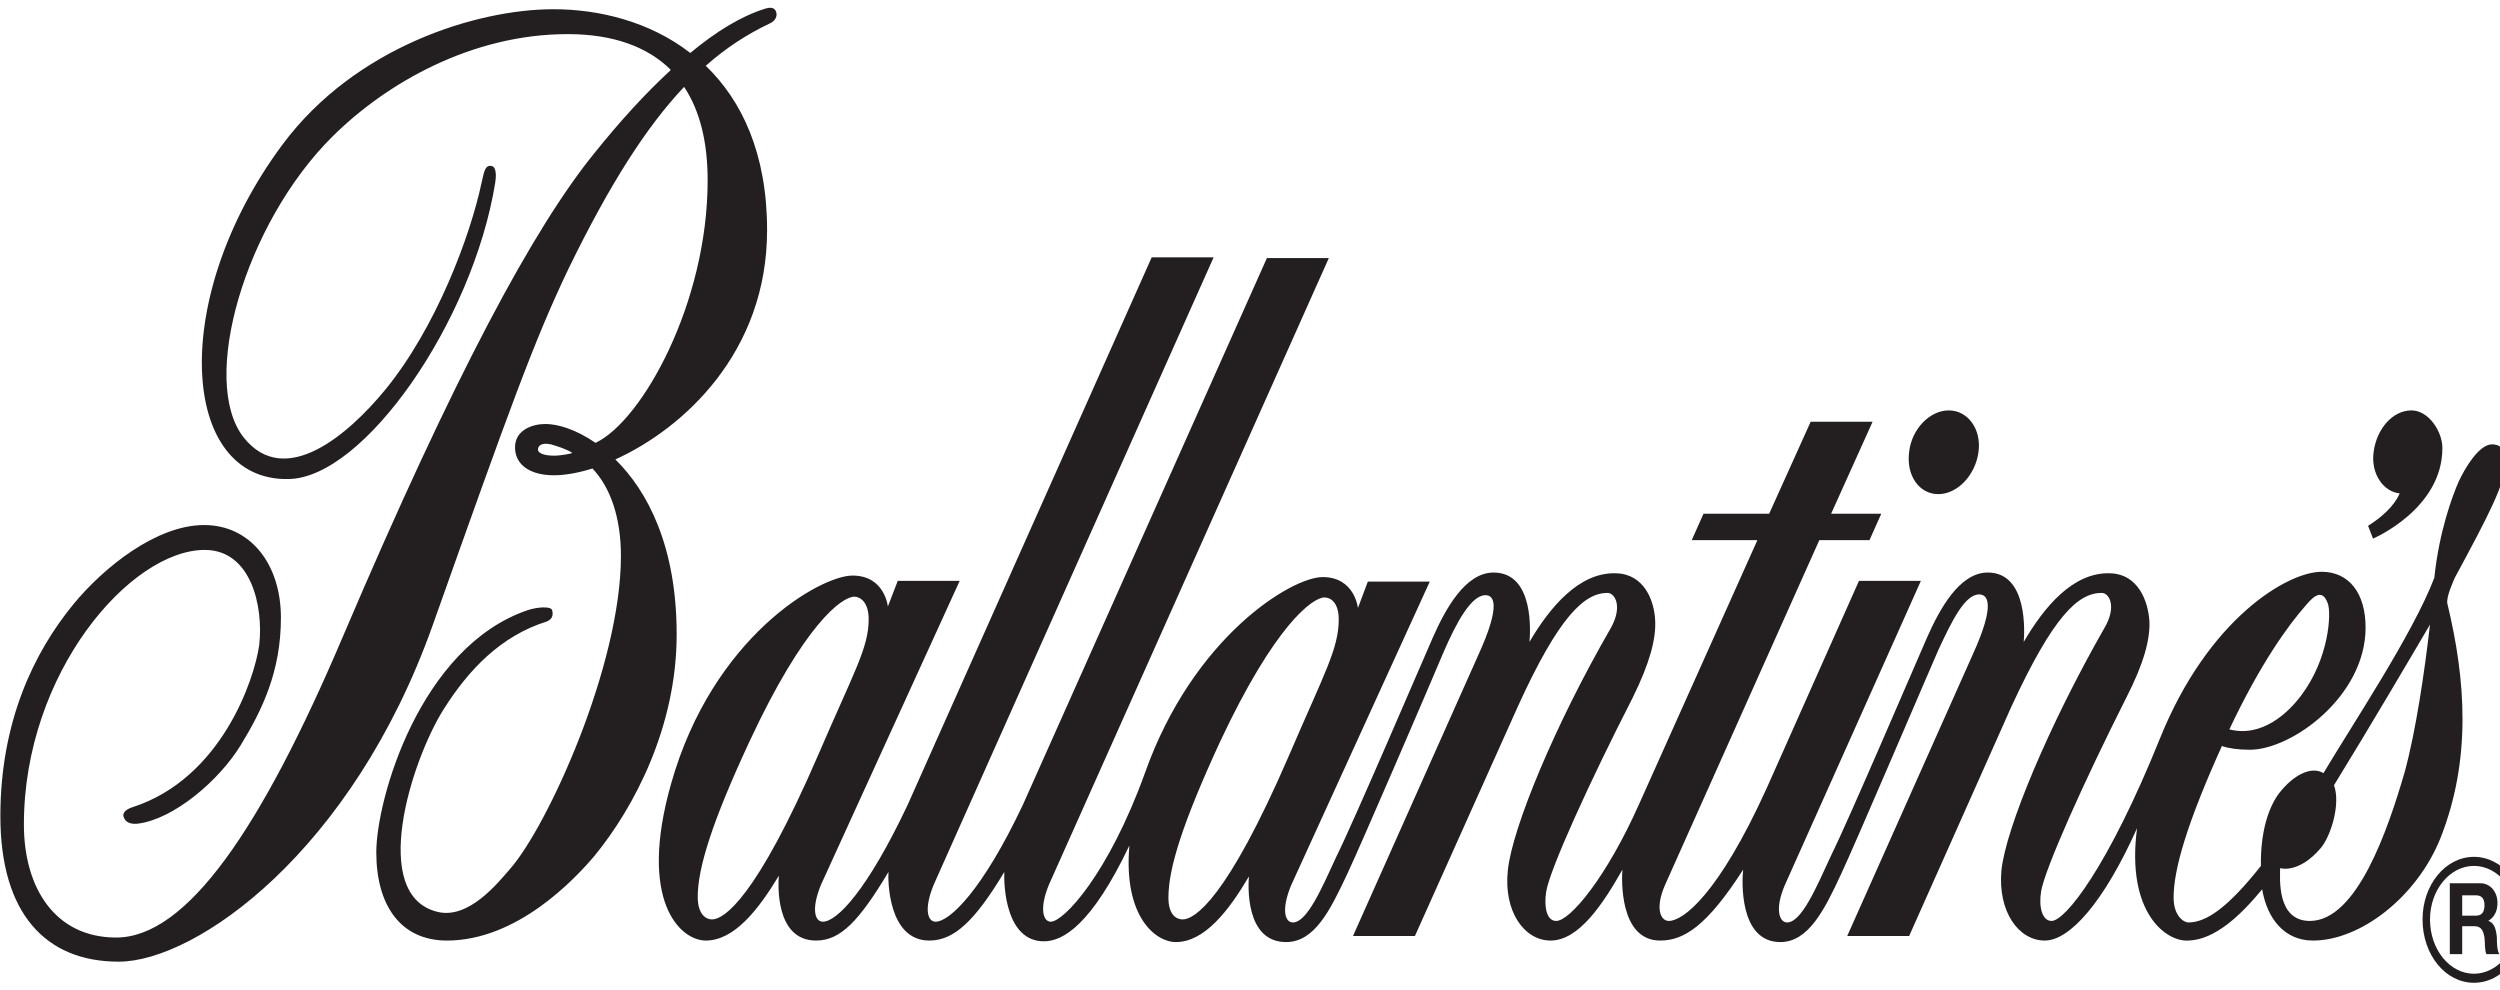 <svg width="197" height="78" viewBox="0 0 197 78" fill="none" xmlns="http://www.w3.org/2000/svg">
<path fill-rule="evenodd" clip-rule="evenodd" d="M194.948 67.52C192.704 67.52 190.897 69.719 190.897 72.451C190.897 75.245 192.704 77.443 194.948 77.443C197.193 77.443 199 75.245 199 72.451C199 69.719 197.193 67.52 194.948 67.52ZM194.948 76.73C193.045 76.73 191.484 74.829 191.484 72.451C191.484 70.134 193.045 68.233 194.948 68.233C196.852 68.233 198.413 70.134 198.413 72.451C198.413 74.829 196.852 76.73 194.948 76.73ZM196.071 72.57C196.559 72.273 196.802 71.798 196.802 71.145C196.802 70.313 196.267 69.599 195.437 69.599H193.045V75.185H194.021V72.987H194.998C195.486 72.987 195.68 73.284 195.778 73.878C195.827 74.294 195.778 74.829 195.925 75.185H196.95C196.754 74.889 196.754 74.235 196.754 73.878C196.705 73.284 196.559 72.689 196.071 72.57ZM195.095 72.155H194.021V70.55H195.095C195.534 70.55 195.778 70.788 195.778 71.323C195.778 71.917 195.534 72.155 195.095 72.155ZM186.604 41.433L186.995 42.442C186.995 42.442 192.46 40.125 192.46 35.311C192.46 34.004 191.386 32.34 190.019 32.34C188.555 32.34 187.287 33.766 187.042 35.609C186.8 37.332 187.823 38.759 189.093 38.877C188.897 39.353 188.311 40.363 186.604 41.433ZM152.734 38.937C154.246 38.937 155.662 37.452 155.906 35.609C156.15 33.827 155.077 32.34 153.564 32.34C152.05 32.34 150.635 33.827 150.44 35.609C150.196 37.452 151.221 38.937 152.734 38.937ZM48.49 36.203C53.859 33.766 60.447 27.765 60.447 18.137C60.447 12.076 58.446 7.917 55.615 5.183C57.226 3.757 58.885 2.688 60.642 1.856C61.179 1.619 61.228 1.202 61.179 1.023C61.13 0.786 60.984 0.488 60.349 0.667C58.397 1.262 56.397 2.509 54.395 4.173C51.174 1.678 47.173 0.727 43.611 0.727C37.559 0.727 27.993 3.699 22.283 11.363C13.255 23.486 14.182 37.926 22.722 37.748C28.676 37.689 37.265 25.328 39.023 14.395C39.169 13.503 38.974 13.086 38.73 13.086C38.242 12.968 38.144 13.503 37.949 14.395C37.07 18.554 34.386 25.803 30.336 30.737C27.505 34.184 22.478 38.58 19.208 34.48C15.695 30.023 19.306 17.603 26.187 10.769C30.433 6.55 37.168 2.688 44.733 2.688C48.344 2.688 51.028 3.699 52.834 5.481V5.539C50.833 7.382 48.832 9.581 46.831 12.076C42.097 17.9 35.85 29.429 27.017 50.167C20.575 65.321 14.719 73.878 9.155 73.878C4.372 73.878 1.883 70.015 1.883 64.964C1.883 53.02 10.277 43.334 16.134 43.334C19.794 43.334 20.77 47.791 20.428 50.821C20.037 53.614 17.403 61.339 10.473 63.597C9.887 63.776 9.643 64.073 9.74 64.37C9.887 64.845 10.375 64.964 10.863 64.904C13.693 64.549 17.257 61.518 18.965 58.724C20.672 55.932 22.136 52.901 22.136 48.682C22.136 44.404 19.696 41.373 16.085 41.373C12.327 41.373 8.179 44.701 5.787 47.612C2.664 51.416 0.029 56.883 0.029 64.311C0.029 71.977 3.591 75.779 9.35 75.779C15.45 75.779 27.749 67.103 34.093 49.277C40.193 32.102 42.097 26.812 44.83 21.11C48.051 14.512 50.93 9.996 53.907 6.847C55.176 8.75 55.762 11.245 55.762 14.216C55.762 23.902 50.589 33.172 46.929 34.896C45.367 33.827 43.952 33.41 42.975 33.41C41.951 33.41 40.584 33.886 40.584 35.252C40.584 36.618 41.756 37.452 43.659 37.452C44.489 37.452 45.562 37.273 46.684 36.916C48.1 38.402 48.929 40.779 48.929 43.809C48.929 52.485 43.122 65.143 40.193 68.47C39.218 69.599 36.924 72.452 34.484 71.857C29.066 70.55 32.385 59.973 34.971 55.872C36.924 52.782 39.462 50.109 43.073 48.979C43.512 48.801 43.611 48.504 43.512 48.088C43.415 47.731 42.244 47.85 41.56 48.088C33.068 50.999 29.652 63.003 29.652 67.164C29.652 71.323 31.555 74.116 35.215 74.116C40.78 74.116 45.318 69.243 46.831 67.46C50.003 63.597 53.321 57.239 53.321 49.989C53.321 43.037 51.028 38.7 48.49 36.203ZM45.025 35.727C45.025 35.727 44.245 35.907 43.659 35.907C42.78 35.907 42.39 35.668 42.39 35.43C42.39 35.193 42.584 34.836 43.415 35.015C44.001 35.193 44.586 35.372 45.074 35.668L45.025 35.727ZM192.85 47.553C192.753 47.018 193.338 45.77 193.435 45.533C196.071 40.66 197.438 38.046 197.438 36.441C197.438 35.252 196.901 35.015 196.364 35.015C195.34 35.015 194.217 36.916 193.728 37.986C193.288 38.996 192.215 41.789 191.824 45.533C190.117 49.989 185.383 57.062 183.09 60.923C182.113 60.329 180.698 61.101 179.624 62.468C178.746 63.597 178.111 65.618 178.16 68.233C175.574 71.501 173.865 72.689 172.45 72.689C172.06 72.689 171.28 72.155 171.28 70.729C171.28 68.47 172.353 64.845 175.086 58.784C175.574 58.962 176.354 59.081 177.282 59.081C180.602 59.081 186.408 54.862 186.408 49.455C186.408 46.721 185.09 45.057 182.944 45.057C180.258 45.057 174.011 48.741 170.205 58.189C166.106 68.352 162.739 72.57 161.664 72.57C160.933 72.57 160.64 71.501 160.836 70.253C161.129 68.47 164.251 61.518 167.521 55.041C168.986 52.188 169.425 50.346 169.375 48.979C169.278 47.316 168.449 45.236 166.302 45.176C163.324 45.057 161.03 47.91 159.469 50.584C159.518 49.989 159.859 45.116 156.638 45.116C154.394 45.116 152.831 48.029 151.855 50.227C150.733 52.782 145.657 64.667 144.242 67.52C143.12 69.956 141.948 72.689 140.826 72.689C140.192 72.689 139.85 71.62 140.631 69.778L151.367 45.77H146.488L139.215 62.112C135.409 70.492 132.627 72.57 131.505 72.57C130.87 72.57 130.382 71.62 131.212 69.719L143.363 42.561H147.317L148.244 40.482H144.292L147.561 33.231H142.682L139.41 40.482H134.237L133.31 42.561H138.484L129.162 63.36C126.625 69.065 123.746 72.57 122.622 72.57C121.89 72.57 121.647 71.501 121.841 70.253C122.135 68.47 125.307 61.518 128.625 55.041C130.04 52.188 130.48 50.346 130.431 48.979C130.382 47.316 129.552 45.236 127.356 45.176C124.428 45.057 122.086 47.91 120.523 50.584C120.572 49.989 120.963 45.116 117.693 45.116C115.448 45.116 113.887 48.029 112.911 50.227C111.788 52.782 106.713 64.667 105.297 67.52C104.174 69.956 103.003 72.689 101.882 72.689C101.247 72.689 100.954 71.68 101.734 69.778L112.666 45.83H107.786L107.005 47.91C107.005 47.91 106.761 45.473 104.223 45.473C101.783 45.473 94.024 50.167 90.217 60.923C87.338 68.886 83.824 72.63 82.799 72.63C82.213 72.63 81.872 71.62 82.653 69.719L104.712 20.336H99.832L80.603 63.419C77.43 70.134 74.843 72.63 73.722 72.63C73.087 72.63 72.794 71.62 73.575 69.719L95.634 20.277H90.754L71.525 63.419C68.354 70.134 65.962 72.63 64.839 72.63C64.205 72.63 63.912 71.62 64.693 69.719L75.625 45.77H70.745L69.964 47.791C69.964 47.791 69.72 45.354 67.182 45.354C64.644 45.354 56.153 50.167 52.883 61.755C50.247 71.026 53.614 74.116 55.615 74.116C57.861 74.116 59.764 71.68 61.374 69.005C61.325 69.54 61.033 74.116 64.303 74.116C66.206 74.116 67.67 72.63 70.012 68.709C69.964 69.303 69.964 74.116 73.234 74.116C75.137 74.116 76.796 72.63 79.138 68.709C79.09 69.897 79.285 74.175 82.262 74.175C83.775 74.175 86.02 72.868 88.996 66.628C88.509 72.215 91.047 74.235 92.657 74.235C94.902 74.235 96.805 71.798 98.416 69.065C98.367 69.659 98.074 74.235 101.344 74.235C103.589 74.235 104.809 71.739 106.127 68.945C107.201 66.688 112.666 53.971 113.741 51.416C114.765 49.039 115.936 46.899 117.058 46.899C117.644 46.899 118.376 47.494 116.474 51.653L106.615 73.759H111.495L119.596 55.694C122.866 48.504 124.868 46.721 126.673 46.721C127.259 46.721 127.894 47.791 126.918 49.514C122.525 57.12 119.157 65.261 118.816 68.589C118.474 71.857 120.133 74.116 122.183 74.116C124.428 74.116 126.331 71.204 127.845 68.53C127.795 69.124 127.552 74.116 130.821 74.116C132.725 74.116 134.53 72.927 137.361 68.53C137.263 69.362 137.02 74.235 140.29 74.235C142.486 74.235 143.754 71.739 145.073 68.886C146.145 66.628 152.05 52.782 152.734 51.237C153.808 48.92 154.833 46.84 155.955 46.84C156.589 46.84 157.321 47.494 155.418 51.653L145.56 73.759H150.44L158.492 55.694C161.811 48.504 163.764 46.721 165.618 46.721C166.203 46.721 166.838 47.791 165.812 49.514C161.47 57.12 158.054 65.261 157.712 68.589C157.42 71.857 159.078 74.116 161.129 74.116C163.079 74.116 165.764 71.145 168.4 65.261C167.521 71.917 170.693 74.235 172.45 74.116C174.549 74.056 176.598 72.095 178.258 70.075C178.649 72.392 180.015 74.116 182.26 74.116C186.018 74.116 190.459 70.669 192.312 66.034C194.753 59.853 194.314 53.614 192.85 47.553ZM181.674 47.731C182.455 46.78 183.04 46.484 183.431 47.553C183.724 48.325 183.528 51.891 181.333 54.803C180.308 56.17 178.258 58.131 175.672 57.477C178.111 52.307 180.308 49.277 181.674 47.731ZM56.103 72.451C55.664 72.451 54.981 72.095 54.981 70.669C54.981 68.41 56.103 64.786 59.032 58.488C63.375 49.157 66.352 47.018 67.328 47.018C67.719 47.018 68.451 47.374 68.451 48.801C68.451 51.059 67.28 52.961 64.498 59.437C59.568 70.847 57.031 72.451 56.103 72.451ZM93.194 72.451C92.755 72.451 92.071 72.155 92.071 70.729C92.071 68.41 93.194 64.845 96.122 58.488C100.466 49.217 103.443 47.078 104.37 47.078C104.809 47.078 105.492 47.434 105.492 48.801C105.492 51.118 104.37 53.02 101.589 59.498C96.659 70.907 94.121 72.451 93.194 72.451ZM189.482 60.864C188.164 65.381 185.726 72.57 182.016 72.57C179.381 72.57 179.673 69.183 179.673 68.41C179.673 68.41 181.137 68.886 182.894 66.807C183.675 65.855 184.456 63.36 183.919 61.875C186.7 57.358 190.263 51.297 191.484 49.217C191.044 53.02 190.362 57.656 189.482 60.864Z" fill="#231F20"/>
</svg>
